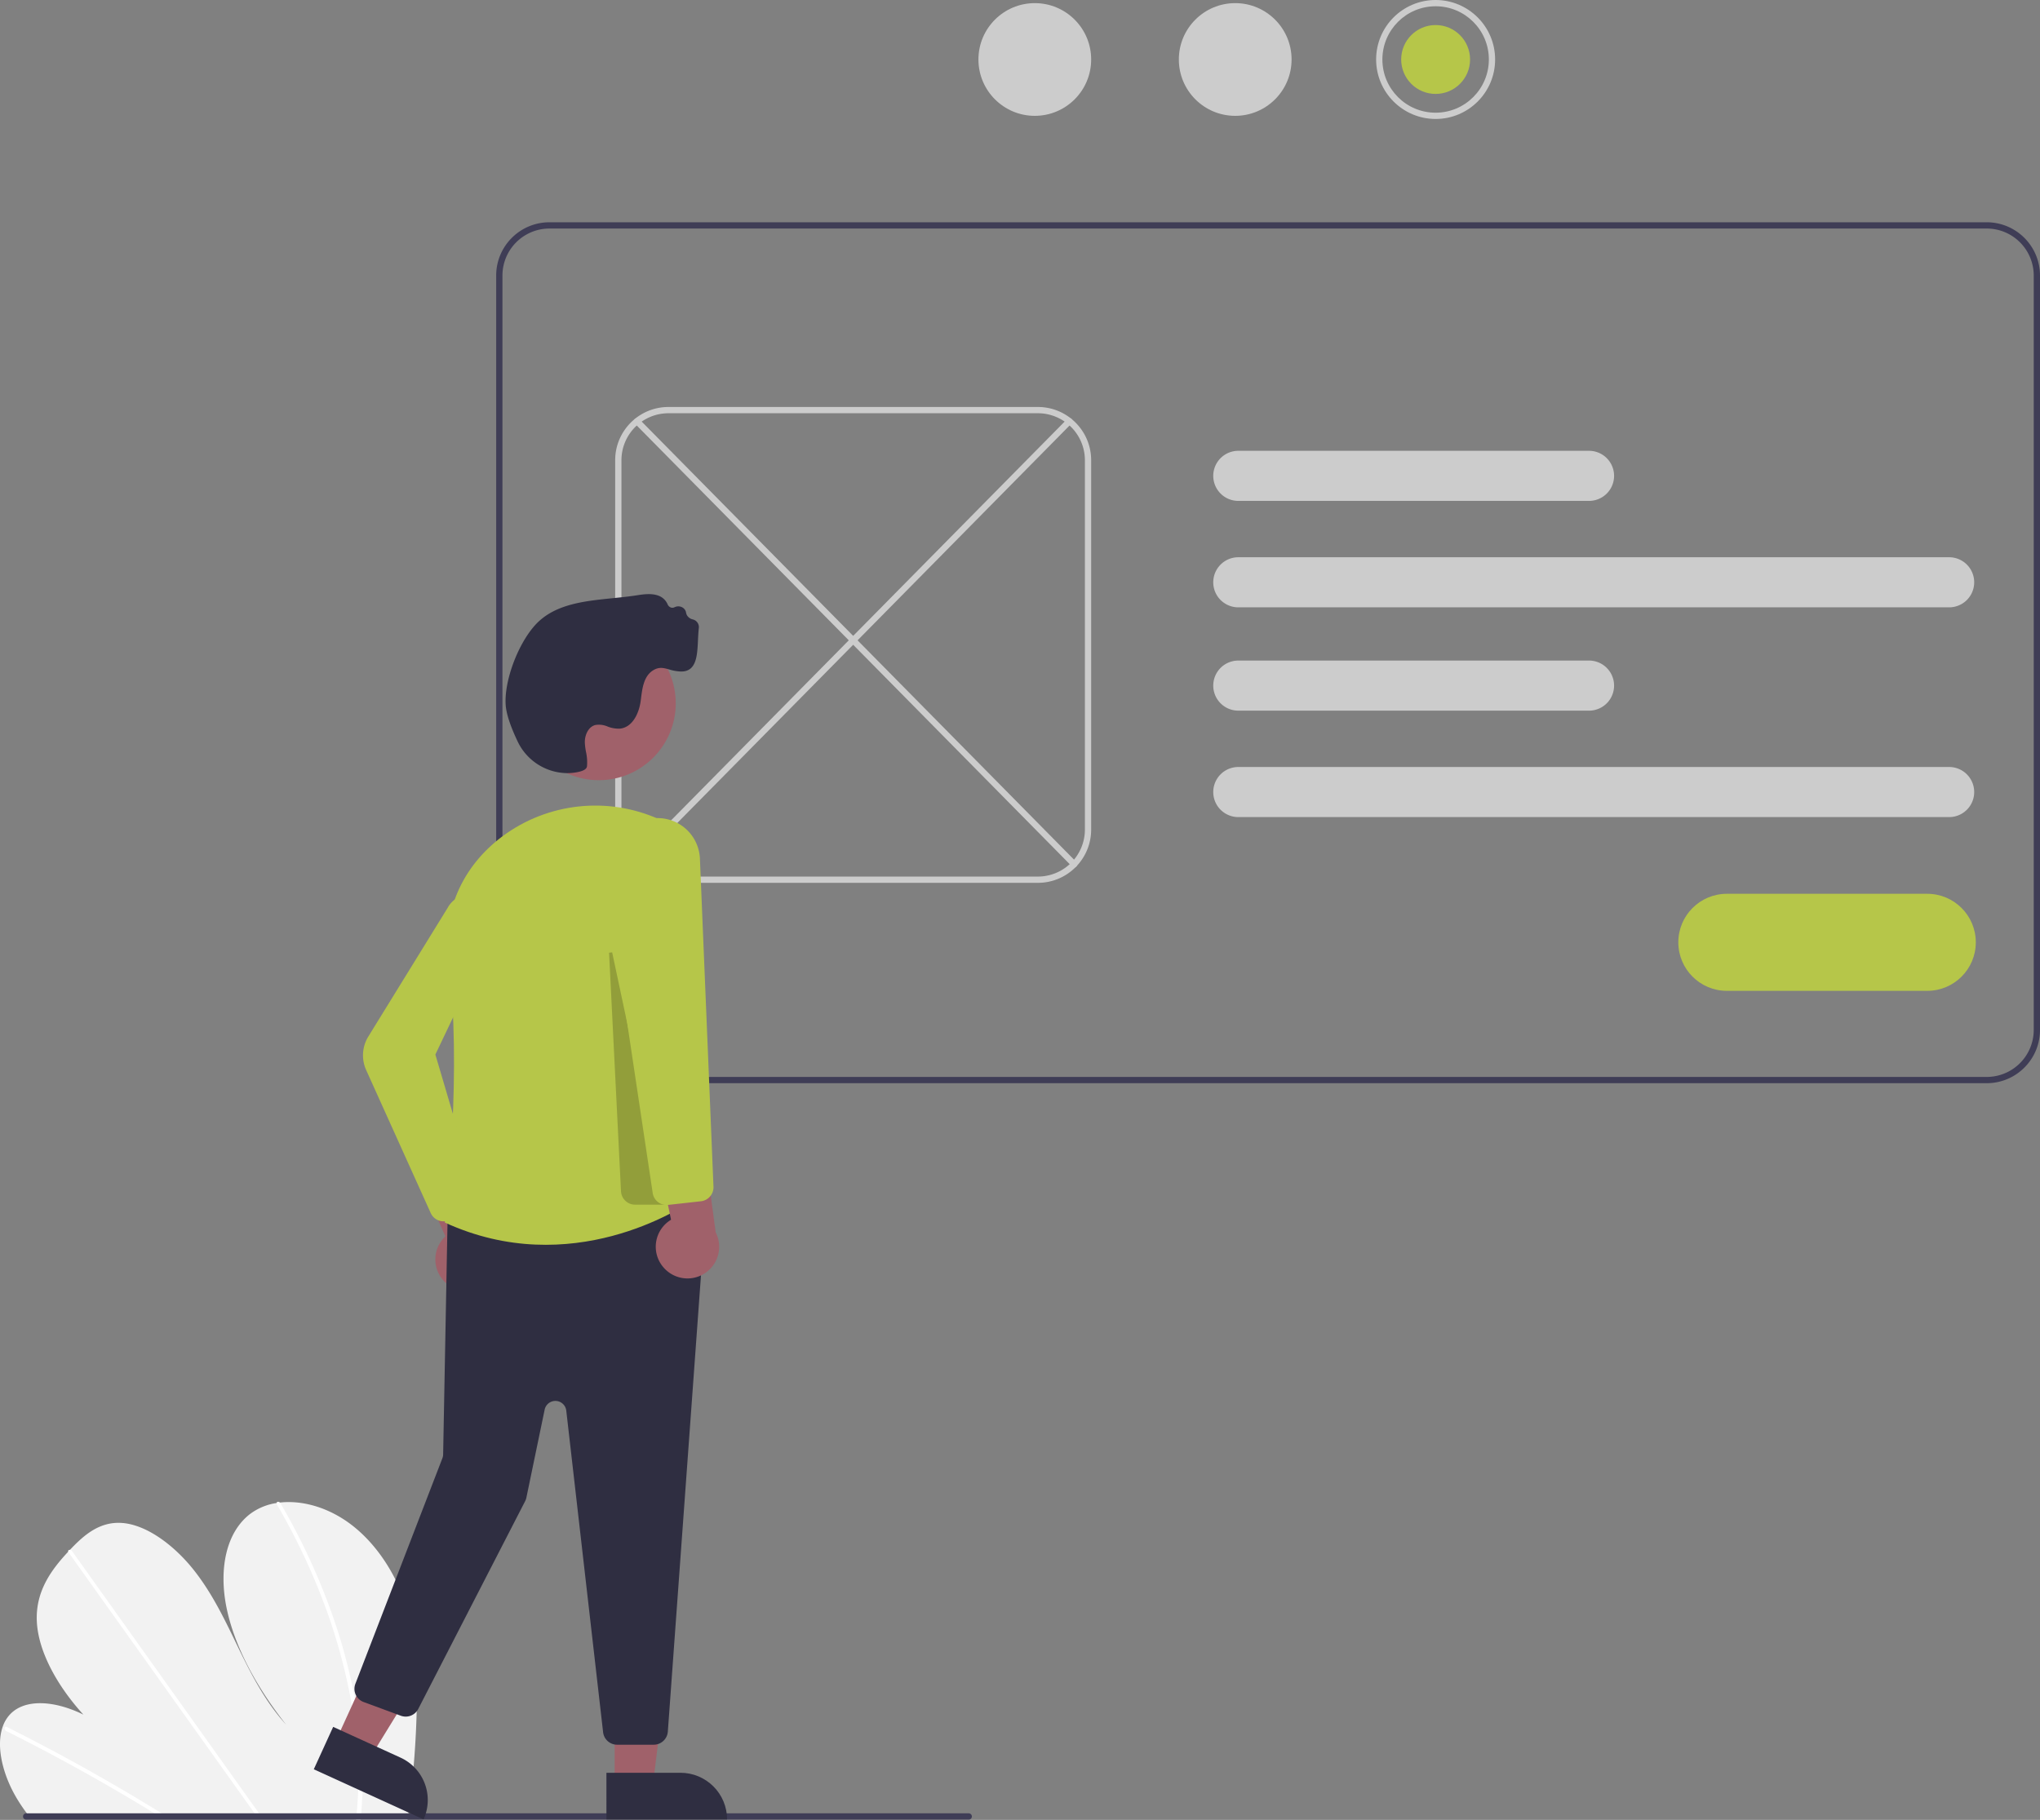 <svg xmlns="http://www.w3.org/2000/svg" width="651.451" height="581.322" xmlns:v="https://vecta.io/nano"><rect width="100%" height="100%" fill="#808080" stroke="none"/><path d="M133.151 541.528c-.113 12.864-1.055 25.708-2.821 38.451l-.191 1.342-120.475-.673a49.54 49.54 0 0 1-1.039-1.349c-1.125-1.506-2.179-3.055-3.147-4.658-4.651-7.721-6.781-16.76-4.647-22.996l.038-.097c.461-1.366 1.186-2.627 2.136-3.711 4.865-5.477 14.702-4.564 23.629-.143-8.007-8.764-14.382-19.824-14.867-29.696-.475-9.629 4.56-16.507 10.021-22.353l.538-.569c.087-.097.179-.188.266-.285 4.261-4.455 9.228-8.846 16.418-8.315 7.885.584 16.628 7.188 22.758 14.885 6.13 7.691 10.203 16.428 14.332 24.955 4.134 8.522 8.607 17.261 15.241 24.545-8.985-11.365-16.23-24.297-18.906-36.873s-.321-24.656 7.687-30.579a18.73 18.73 0 0 1 8.204-3.31c.345-.057.696-.104 1.053-.145 7.413-.843 16.264 1.72 23.795 7.849 8.293 6.748 14.043 16.752 16.904 26.248s3.166 18.639 3.073 27.477z" fill="#f2f2f2"/><path d="M54.329 580.898l-2.304-.013q-1.097-.686-2.205-1.356l-1.382-.849q-11.462-7-23.068-13.43-11.595-6.435-23.307-12.276c-.427-.186-.66-.65-.555-1.104.008-.029.021-.056.038-.081.109-.204.352-.289.708-.115l2.878 1.451q11.744 5.942 23.386 12.476 11.635 6.532 23.137 13.641l.484.299 2.188 1.356zm29.704.166l-1.425-.008-.958-1.349q-11.323-15.879-22.642-31.757-18.535-25.996-37.06-51.991a.92.92 0 0 1-.16-.314c-.106-.384.176-.609.537-.569a1.08 1.08 0 0 1 .753.479q10.392 14.578 20.779 29.146 18.439 25.866 36.872 51.726l2.345 3.288.958 1.349zm31.736-8.272l-.439 7.104q-.06.671-.121 1.343l-1.495-.008.132-1.343c.316-3.381.54-6.801.57-10.314.04-9.738-.909-19.456-2.833-29.002a180.58 180.58 0 0 0-8.773-30.131c-3.981-10.304-8.781-20.273-14.354-29.812-.105-.155-.152-.343-.132-.53.062-.426.629-.552 1.053-.145a1.22 1.22 0 0 1 .214.271q1.034 1.778 2.031 3.567a206.78 206.78 0 0 1 13.738 29.916 179.74 179.74 0 0 1 8.179 30.176 141.95 141.95 0 0 1 2.229 28.907z" fill="#fff"/><path d="M439.451 19c0-10.493 8.507-19 19-19s19 8.507 19 19-8.507 19-19 19c-10.488-.012-18.988-8.512-19-19zm36 0c0-9.389-7.611-17-17-17s-17 7.611-17 17 7.611 17 17 17c9.384-.011 16.989-7.616 17-17z" fill="#ccc"/><circle cx="458.451" cy="19" r="11" fill="#b6c649"/><g fill="#ccc"><circle cx="394.451" cy="19" r="18"/><circle cx="330.451" cy="19" r="18"/></g><path d="M634.451 346h-459c-9.384-.011-16.989-7.616-17-17V88c.011-9.384 7.616-16.989 17-17h459c9.384.011 16.989 7.616 17 17v241c-.011 9.384-7.616 16.989-17 17zm-459-273a15.02 15.02 0 0 0-15 15v241a15.02 15.02 0 0 0 15 15h459a15.02 15.02 0 0 0 15-15V88a15.02 15.02 0 0 0-15-15z" fill="#3f3d56"/><g fill="#ccc"><path d="M331.451 282h-118c-9.384-.011-16.989-7.616-17-17V147c.011-9.384 7.616-16.989 17-17h118c9.384.011 16.989 7.616 17 17v118c-.011 9.384-7.616 16.989-17 17zm-118-150a15.02 15.02 0 0 0-15 15v118a15.02 15.02 0 0 0 15 15h118a15.02 15.02 0 0 0 15-15V147a15.02 15.02 0 0 0-15-15zm408.988 62h-227a8 8 0 1 1 0-16h227a8 8 0 1 1 0 16zm-115-34h-112a8 8 0 1 1 0-16h112a8 8 0 1 1 0 16zm115 101h-227a8 8 0 1 1 0-16h227a8 8 0 1 1 0 16zm-115-34h-112a8 8 0 1 1 0-16h112a8 8 0 1 1 0 16z"/><path d="M343.015 277.051c-.268 0-.524-.107-.712-.298L202.686 135.254a1 1 0 0 1 1.424-1.404l139.617 141.499a1 1 0 0 1-.712 1.702z"/><path d="M201.886 277.051a1 1 0 0 1-.712-1.702L340.787 133.85a1 1 0 0 1 1.677.436 1 1 0 0 1-.253.968L202.598 276.753c-.188.191-.444.298-.712.298z"/></g><path d="M615.451 316.5h-64c-8.56 0-15.5-6.94-15.5-15.5s6.94-15.5 15.5-15.5h64c8.56 0 15.5 6.94 15.5 15.5s-6.94 15.5-15.5 15.5z" fill="#b6c649"/><path d="M8.356 581.224h301a1 1 0 1 0 0-2h-301a1 1 0 1 0 0 2z" fill="#3f3d56"/><path fill="#a0616a" d="M196.284 569.773l12.26-.001 5.832-47.288-18.094.001.002 47.288z"/><path d="M232.188 581.155l-38.531.002h0l-.001-14.887h0l23.644-.001c3.948 0 7.735 1.568 10.527 4.36s4.361 6.578 4.361 10.526h0 0z" fill="#2f2e41"/><path fill="#a0616a" d="M107.329 555.885l11.151 5.094 24.954-40.59-16.459-7.517-19.646 43.013z"/><path d="M135.257 581.157l-35.048-16.008h0l6.185-13.541h0l21.507 9.823a14.89 14.89 0 0 1 7.356 19.726h0 0z" fill="#2f2e41"/><path d="M143.031 410.329c-2.378-1.789-3.841-4.54-3.995-7.512s1.015-5.86 3.194-7.886l-14.412-32.7 18.309 3.103 10.879 30.577a10.11 10.11 0 0 1-13.975 14.419z" fill="#a0616a"/><path d="M192.594 553.316l-11.762-102.724a3.5 3.5 0 0 0-6.904-.312l-5.831 28.094c-.082.397-.218.782-.404 1.143l-34.133 66.369a4.5 4.5 0 0 1-5.557 2.164l-11.868-4.373a4.5 4.5 0 0 1-2.643-5.841l27.785-72.053a3.49 3.49 0 0 0 .234-1.193l1.419-75.235a4.5 4.5 0 0 1 4.062-4.394l73.735-7.193a4.5 4.5 0 0 1 4.925 4.805L213.265 553.13a4.52 4.52 0 0 1-4.488 4.174h-11.712a4.5 4.5 0 0 1-4.471-3.988z" fill="#2f2e41"/><circle cx="191.233" cy="224.65" r="24.561" fill="#a0616a"/><g fill="#b6c649"><path d="M212.519 262.629q-1.009-.482-2.002-.927h0c-16.422-7.388-35.554-5.322-50.02 5.401-13.081 9.743-19.386 24.412-17.299 40.246 4.401 33.373-.638 78.644-1.161 83.152 40.376 18.566 75.798-4.776 78.942-6.945z"/><path d="M140.936 390.072a4.49 4.49 0 0 1-3.39-2.592l-20.61-45.665a11.45 11.45 0 0 1 .69-10.73l25.309-41.067a8.31 8.31 0 0 1 15.387 1.966c.452 1.859.251 3.817-.57 5.546l-18.722 39.316 12.305 41.647c.443 1.514.064 3.149-.998 4.315l-5.373 5.861c-.85.93-2.052 1.46-3.312 1.46a4.57 4.57 0 0 1-.717-.058z"/></g><path d="M198.308 380.529l-3.81-76.2.988-.129 17.128 80.604h-9.812c-2.398.002-4.376-1.879-4.494-4.274z" opacity=".2"/><path d="M211.881 404.843c-1.954-2.244-2.814-5.239-2.349-8.178s2.21-5.521 4.762-7.051l-7.308-34.98 17.265 6.837 4.293 32.169a10.11 10.11 0 0 1-16.664 11.203z" fill="#a0616a"/><path d="M208.432 381.07l-14.429-96.192-.014-.091 2.789-12.83a13.53 13.53 0 0 1 26.735 2.315l4.33 104.782c.09 2.36-1.653 4.39-3.999 4.658l-10.465 1.163c-.169.019-.338.028-.508.028-2.226.001-4.116-1.631-4.439-3.834z" fill="#b6c649"/><path d="M181.138 246.956a17.69 17.69 0 0 1-15.88-10.209h0c-2.277-4.816-3.542-8.652-3.76-11.404-.587-7.393 3.59-19.009 9.121-25.368 6.069-6.976 15.674-7.949 24.963-8.89 2.538-.257 5.162-.523 7.646-.909 2.131-.331 4.783-.743 7.038.094 1.317.483 2.377 1.486 2.932 2.773.179.452.537.811.989.991.391.15.826.129 1.201-.057.765-.389 1.669-.389 2.434 0 .676.34 1.148.983 1.27 1.729.039.253.118.497.232.726a2.87 2.87 0 0 0 1.875 1.418c1.247.278 2.092 1.442 1.969 2.714-.15 1.262-.213 2.623-.275 3.94-.232 4.955-.471 10.078-5.452 9.995a14.34 14.34 0 0 1-3.75-.662c-1.804-.501-3.229-.899-5.149.298-2.952 1.84-3.434 5.686-3.859 9.08l-.075.593c-.497 3.881-2.548 8.552-6.695 8.943a9.64 9.64 0 0 1-3.854-.668c-1.26-.558-2.659-.726-4.016-.482-2.278.65-3.374 3.37-3.28 5.722.061.963.184 1.921.369 2.868.335 1.5.443 3.041.318 4.573-.118.932-1.189 1.546-3.368 1.932a16.88 16.88 0 0 1-2.946.259z" fill="#2f2e41"/></svg>